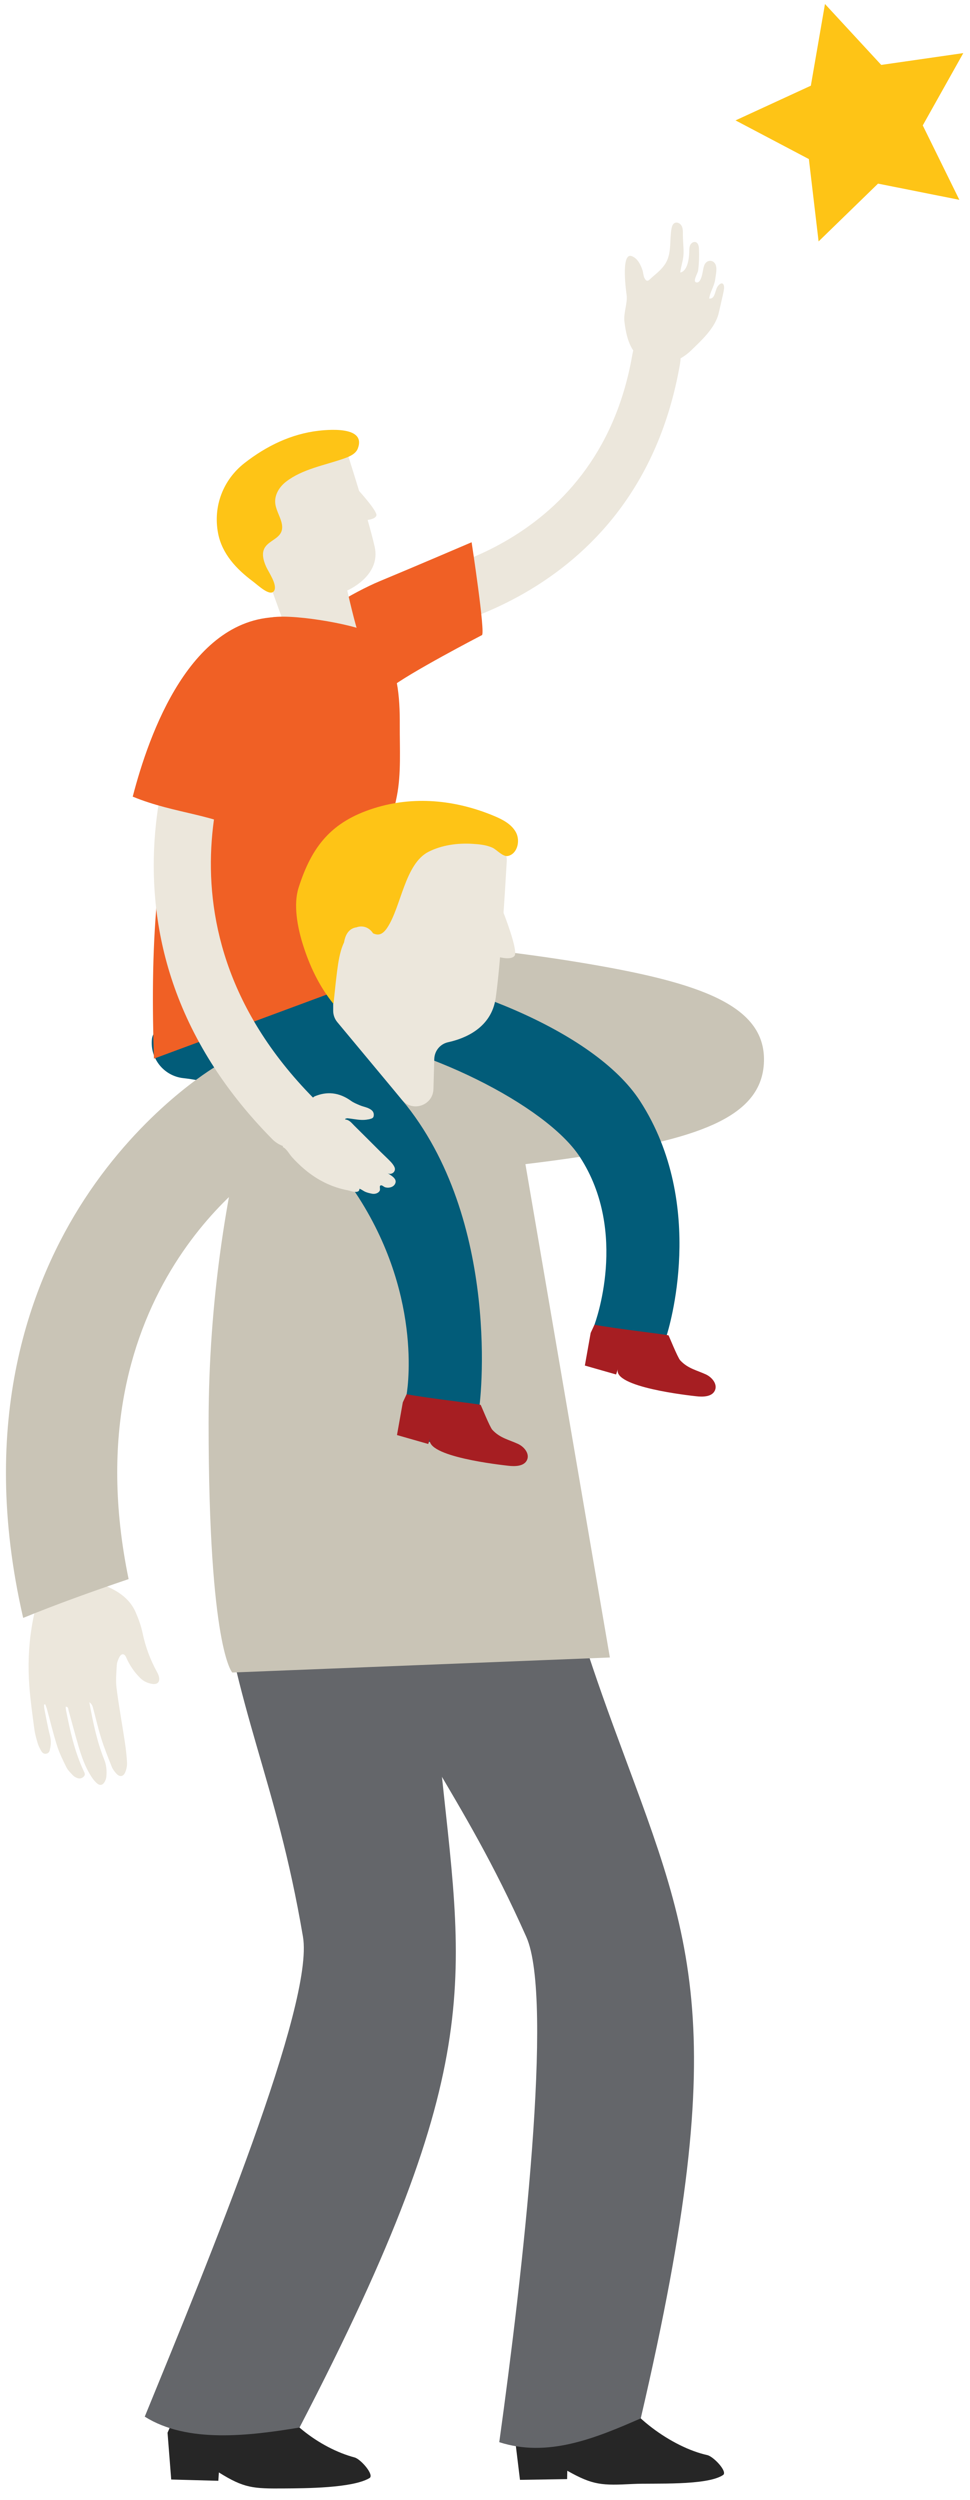 <?xml version="1.0" encoding="UTF-8"?>
<svg width="123px" height="317px" viewBox="0 0 123 317" version="1.1" xmlns="http://www.w3.org/2000/svg" xmlns:xlink="http://www.w3.org/1999/xlink">
    <title>Group 6</title>
    <g id="Page-1" stroke="none" stroke-width="1" fill="none" fill-rule="evenodd">
        <g id="Group-6" transform="translate(0.754, 0.506)">
            <path d="M12.039,197.318 C11.871,197.322 11.697,197.31 11.527,197.332 C9.427,197.596 7.327,197.86 5.228,198.135 C4.585,198.219 4.591,198.235 4.669,198.872 C4.718,199.267 4.759,199.664 4.79,200.06 C4.843,200.733 4.766,201.344 4.403,201.974 C3.74,203.128 3.491,204.442 3.276,205.747 C2.866,208.238 2.777,210.751 2.963,213.262 C3.099,215.096 3.36,216.922 3.601,218.748 C3.678,219.337 3.848,219.916 4.011,220.49 C4.099,220.797 4.245,221.092 4.396,221.377 C4.55,221.666 4.735,221.945 5.144,221.853 C5.517,221.77 5.548,221.453 5.611,221.164 C5.729,220.624 5.721,220.102 5.578,219.547 C5.293,218.44 5.098,217.31 4.873,216.188 C4.838,216.007 4.845,215.819 4.832,215.634 C4.881,215.62 4.93,215.605 4.979,215.591 C5.056,215.805 5.147,216.016 5.207,216.236 C5.628,217.771 5.994,219.324 6.477,220.84 C6.776,221.781 7.217,222.683 7.659,223.571 C7.852,223.961 8.191,224.287 8.497,224.609 C8.645,224.764 8.859,224.879 9.065,224.954 C9.368,225.063 9.65,224.986 9.881,224.743 C10.105,224.506 9.973,224.295 9.864,224.064 C8.698,221.586 8.125,218.935 7.604,216.27 C7.581,216.151 7.589,216.026 7.581,215.895 C7.935,215.915 7.891,216.2 7.944,216.391 C8.369,217.899 8.762,219.417 9.203,220.921 C9.595,222.259 10.06,223.574 10.823,224.757 C11.009,225.047 11.227,225.329 11.478,225.563 C11.907,225.962 12.283,225.882 12.554,225.361 C12.643,225.188 12.712,224.989 12.73,224.797 C12.803,224.047 12.75,223.325 12.46,222.602 C11.54,220.308 11.043,217.901 10.574,215.33 C10.953,215.599 10.995,215.885 11.065,216.145 C11.409,217.418 11.7,218.707 12.097,219.963 C12.478,221.169 12.952,222.347 13.419,223.524 C13.545,223.839 13.769,224.129 13.999,224.385 C14.405,224.84 14.879,224.791 15.118,224.233 C15.279,223.857 15.373,223.413 15.353,223.005 C15.31,222.113 15.204,221.221 15.071,220.337 C14.731,218.074 14.316,215.821 14.027,213.551 C13.906,212.6 13.999,211.616 14.055,210.65 C14.076,210.292 14.22,209.917 14.394,209.595 C14.654,209.117 15.027,209.143 15.243,209.644 C15.674,210.639 16.265,211.518 17.041,212.277 C17.468,212.695 17.984,212.925 18.56,213.013 C19.229,213.115 19.556,212.751 19.398,212.088 C19.348,211.874 19.247,211.667 19.14,211.471 C18.298,209.933 17.695,208.316 17.334,206.592 C17.142,205.675 16.819,204.77 16.442,203.91 C15.803,202.453 14.625,201.509 13.212,200.837 C12.002,200.261 12.202,200.521 12.075,199.197 C12.016,198.583 12.048,197.961 12.039,197.318" id="Fill-221" fill="#ECE7DC"></path>
            <path d="M53.816,148.262 C50.764,148.262 48.188,145.903 47.964,142.812 C47.731,139.576 50.165,136.765 53.399,136.532 C61.275,135.963 69.136,134.977 75.167,133.887 C69.426,132.755 61.834,131.654 53.497,130.917 C50.267,130.631 47.879,127.781 48.165,124.55 C48.449,121.32 51.315,118.94 54.53,119.218 C54.914,119.251 64.019,120.063 73.244,121.609 C88.096,124.099 96.599,126.995 96.103,134.436 C95.641,141.38 87.197,144 72.765,146.179 C63.587,147.565 54.621,148.219 54.244,148.246 C54.101,148.257 53.957,148.262 53.816,148.262" id="Fill-223" fill="#C9C4B6"></path>
            <path d="M71.181,312.78 C74.461,314.64 75.595,314.656 79.524,314.458 C82.123,314.325 88.849,314.708 90.932,313.325 C91.554,312.912 89.721,310.969 88.931,310.796 C84.502,309.819 78.688,305.669 76.935,301.409 L76.453,299.122 L65.678,299.7 L64.463,308.028 L65.181,313.935 L71.159,313.842 L71.181,312.78 Z" id="Fill-225" fill="#262626"></path>
            <polygon id="Fill-227" fill="#BD2026" points="68.172 293.556 66.704 305.293 74.622 305.921 77.367 295.772"></polygon>
            <path d="M64.953,167.466 C68.755,190.092 69.17,196.901 77.013,218.32 C86.833,245.143 92.418,254.898 80.497,306.138 C74.603,308.727 68.648,311.124 62.555,309.158 C65.528,287.697 69.5,252.983 65.984,245.09 C57.585,226.231 50.79,220.014 43.121,200.847 C40.328,193.869 41.023,186.637 43.669,179.154 C46.317,171.671 53.399,165.15 60.096,169.201" id="Fill-229" fill="#64666A"></path>
            <path d="M27,312.995 C30.198,314.993 31.33,315.058 35.264,315.026 C37.866,315.005 43.964,315.001 46.104,313.707 C46.743,313.321 44.995,311.303 44.212,311.096 C39.83,309.931 34.803,306.21 33.233,301.879 L32.85,299.573 L24.111,299.67 L20.49,307.961 L20.956,313.893 L26.932,314.056 L27,312.995 Z" id="Fill-231" fill="#262626"></path>
            <polygon id="Fill-233" fill="#BD2026" points="27.762 292.559 23.429 303.567 30.944 306.138 36.12 296.987"></polygon>
            <path d="M55.914,169.61 C53.986,192.472 52.699,199.171 54.985,221.866 C57.846,250.286 61.484,260.62 37.227,307.302 C30.876,308.348 23.017,309.337 17.601,305.921 C25.804,285.867 39.111,253.583 37.662,245.064 C34.202,224.712 29.162,217.004 26.485,196.534 C25.511,189.081 27.977,182.248 32.396,175.654 C36.818,169.061 45.296,164.501 50.778,170.087" id="Fill-235" fill="#64666A"></path>
            <path d="M35.283,125.927 C35.283,125.927 25.697,148.151 25.697,179.93 C25.697,208.559 28.7,211.567 28.7,211.567 L76.581,209.661 L63.582,133.729 C63.582,133.729 38.854,120.785 35.283,125.927" id="Fill-237" fill="#C9C4B6"></path>
            <path d="M79.491,171.967 C79.032,171.967 78.566,171.897 78.105,171.747 C75.745,170.985 73.872,169.827 74.627,167.466 C74.677,167.309 79.015,155.757 72.765,146.179 C68.474,139.604 52.805,131.795 40.94,130.504 C38.469,130.236 36.684,128.015 36.952,125.544 C37.222,123.072 39.447,121.283 41.912,121.557 C56.634,123.158 74.576,130.103 80.401,139.094 C88.969,152.32 83.988,168.182 83.772,168.85 C83.156,170.755 81.39,171.967 79.491,171.967" id="Fill-239" fill="#025C79"></path>
            <path d="M49.743,80.163 C47.813,80.163 46.19,78.662 46.066,76.709 C45.936,74.679 47.474,72.929 49.503,72.794 C50.522,72.723 75,70.051 79.428,44.469 C79.775,42.461 80.816,41.832 82.827,42.184 C84.835,42.53 85.821,43.623 85.475,45.631 C80.037,77.045 50.285,80.136 49.981,80.155 C49.901,80.16 49.822,80.163 49.743,80.163" id="Fill-241" fill="#ECE7DC"></path>
            <path d="M60.354,80.028 C60.829,79.883 59.049,68.251 59.049,68.251 C59.049,68.251 51.491,71.491 47.404,73.184 C45.794,73.851 43.262,75.174 41.933,76.1 C35.512,80.581 42.871,85.051 47.542,86.974 C47.736,87.053 47.942,87.129 48.145,87.087 C48.324,87.049 48.478,86.923 48.627,86.8 C50.924,84.919 60.354,80.028 60.354,80.028" id="Fill-243" fill="#F06025"></path>
            <path d="M44.815,80.119 C44.366,79.199 43.28,74.365 43.28,74.365 C43.28,74.365 47.604,72.545 46.752,68.802 C45.901,65.058 43.191,56.644 43.191,56.644 L35.471,55.321 L29.691,63.126 L36.202,81.181 L44.815,80.119 Z" id="Fill-245" fill="#ECE7DC"></path>
            <path d="M43.368,54.194 C42.144,53.872 40.446,54.018 39.638,54.112 C36.155,54.517 33.029,56.047 30.267,58.196 C27.531,60.327 26.249,63.693 26.896,67.099 C27.393,69.717 29.225,71.655 31.29,73.199 C31.976,73.712 33.555,75.248 34.024,74.375 C34.43,73.615 33.282,72.007 32.987,71.341 C31.28,67.483 35.713,68.61 34.936,65.701 C34.708,64.845 34.184,64.063 34.14,63.179 C34.089,62.161 34.705,61.202 35.51,60.577 C37.597,58.957 40.426,58.495 42.868,57.632 C43.569,57.383 44.35,57.061 44.618,56.366 C45.111,55.085 44.412,54.468 43.368,54.194" id="Fill-247" fill="#FEC416"></path>
            <path d="M45.57,65.45 C45.57,65.45 46.801,65.4 46.976,64.867 C47.15,64.334 44.7,61.659 44.7,61.659 L45.57,65.45 Z" id="Fill-249" fill="#ECE7DC"></path>
            <path d="M55.017,182.524 C54.535,182.524 54.044,182.447 53.563,182.282 C51.213,181.479 49.957,178.925 50.756,176.575 C50.825,176.372 53.037,164.363 44.737,151.359 C40.753,145.118 32.443,137.284 22.497,136.202 C20.026,135.933 18.241,133.712 18.51,131.242 C18.778,128.77 26.748,122.855 29.208,123.128 C42.021,124.523 43.594,130.994 50.226,138.964 C62.871,154.16 60.237,177.658 59.898,178.65 C59.259,180.52 56.889,182.524 55.017,182.524" id="Fill-251" fill="#025C79"></path>
            <path d="M89.935,34.92 C90.003,34.37 90.263,33.379 89.893,32.882 C89.522,32.383 88.865,32.5 88.599,33.026 C88.472,33.278 88.432,33.564 88.376,33.841 C88.313,34.157 88.124,35.462 87.523,35.299 C87.052,35.172 87.73,34.146 87.774,33.794 C87.887,32.884 87.92,31.962 87.878,31.046 C87.863,30.716 87.789,30.317 87.48,30.201 C87.19,30.093 86.867,30.326 86.748,30.612 C86.629,30.899 86.652,31.22 86.641,31.529 C86.615,32.306 86.418,33.877 85.507,34.05 C85.6,33.217 85.906,32.476 85.924,31.63 C85.943,30.802 85.828,29.978 85.838,29.15 C85.842,28.798 85.842,28.428 85.67,28.12 C85.499,27.813 85.094,27.606 84.784,27.774 C84.541,27.905 84.449,28.203 84.398,28.475 C84.14,29.877 84.408,31.406 83.759,32.676 C83.375,33.427 82.713,33.991 82.068,34.534 C81.54,34.98 81.312,35.428 80.96,34.731 C80.819,34.45 80.813,34.034 80.709,33.731 C80.471,33.035 80.087,32.238 79.347,31.97 C77.894,31.443 78.699,36.867 78.701,36.877 C78.851,37.888 78.293,39.159 78.425,40.267 C78.643,42.101 79.135,44.328 80.966,45.181 C83.07,46.161 85.317,45.445 86.869,43.942 C88.125,42.725 89.676,41.315 90.263,39.609 C90.345,39.373 90.401,39.128 90.456,38.883 C90.608,38.218 90.759,37.552 90.91,36.886 C90.971,36.618 91.032,36.35 91.059,36.077 C91.113,35.541 90.838,35.139 90.342,35.69 C90.115,35.941 90.039,36.291 89.933,36.613 C89.813,36.979 89.643,37.43 89.178,37.341 C89.263,36.562 89.83,35.771 89.935,34.92" id="Fill-253" fill="#ECE7DC"></path>
            <path d="M18.767,133.728 L48.568,122.678 C48.216,118.438 48.036,114.118 47.926,109.88 C47.841,106.591 48.952,103.603 49.573,100.427 C50.13,97.584 49.923,94.374 49.939,91.448 C49.959,87.855 49.691,84.019 47.547,81.136 C47.088,80.52 46.538,79.953 45.855,79.6 C43.993,78.638 35.711,77.163 33.251,77.871 C31.138,78.478 29.13,79.653 27.839,81.459 C25.267,85.055 24.771,89.748 23.304,93.82 C18.727,106.52 18.336,120.484 18.767,133.728" id="Fill-255" fill="#F06025"></path>
            <path d="M54.208,137.579 C54.242,136.185 54.282,134.813 54.314,133.766 C54.345,132.738 55.062,131.867 56.066,131.647 C58.174,131.186 61.566,129.852 62.106,126.02 C62.743,121.504 63.308,112.19 63.506,108.696 C63.554,107.855 63.128,107.063 62.403,106.636 L54.792,102.141 C54.061,101.709 53.148,101.725 52.433,102.183 L42.533,108.524 C41.887,108.938 41.496,109.653 41.496,110.42 L41.496,127.658 C41.496,128.184 41.68,128.694 42.017,129.099 L50.227,138.965 C51.557,140.563 54.157,139.658 54.208,137.579" id="Fill-257" fill="#ECE7DC"></path>
            <path d="M64.66,105.013 C64.085,103.97 62.948,103.391 61.843,102.932 C61.807,102.916 61.771,102.902 61.735,102.887 C56.912,100.91 51.685,100.395 46.673,101.976 C41.281,103.677 38.785,106.786 37.11,112.047 C36.43,114.183 36.956,117.001 37.618,119.146 C38.468,121.899 39.713,124.563 41.535,126.785 C41.66,125.677 41.758,124.567 41.892,123.46 C42.03,122.317 42.163,121.15 42.478,120.038 C42.578,119.685 42.713,119.332 42.87,118.992 C43.014,118.135 43.375,117.393 44.17,117.139 C44.268,117.108 44.363,117.089 44.456,117.078 C44.774,116.956 45.133,116.929 45.512,117.034 C45.931,117.149 46.309,117.454 46.552,117.839 C47.129,118.097 47.69,118.112 48.339,117.145 C50.124,114.483 50.568,109.03 53.591,107.497 C55.273,106.645 57.261,106.377 59.127,106.488 C59.981,106.538 60.909,106.626 61.691,106.98 C62.212,107.215 63.019,108.17 63.658,108.03 C64.86,107.766 65.254,106.09 64.66,105.013" id="Fill-259" fill="#FEC416"></path>
            <path d="M62.236,120.763 C62.236,120.763 63.966,121.343 64.487,120.697 C65.009,120.051 63.029,115.062 63.029,115.062 L62.236,120.763 Z" id="Fill-261" fill="#ECE7DC"></path>
            <path d="M2.19,204.641 C6.584,202.843 11.058,201.251 15.555,199.72 C7.975,162.993 32.655,147.533 33.814,146.832 C37.147,144.856 38.261,140.554 36.299,137.206 C34.332,133.85 30.016,132.723 26.656,134.691 C26.278,134.912 17.319,140.245 9.94,151.578 C3.213,161.909 -3.595,179.49 2.169,204.576 C2.175,204.598 2.185,204.619 2.19,204.641" id="Fill-263" fill="#C9C4B6"></path>
            <polygon id="Fill-265" fill="#FEC416" points="103.856 0 110.99 7.725 121.397 6.226 116.256 15.397 120.897 24.833 110.585 22.777 103.046 30.106 101.814 19.664 92.514 14.76 102.064 10.361"></polygon>
            <path d="M63.298,181.907 C62.721,181.652 62.185,181.343 61.676,180.792 C61.354,180.444 60.223,177.637 60.2,177.631 C59.674,177.481 53.391,176.774 50.804,176.278 L50.323,177.311 L49.585,181.456 L53.548,182.588 C53.548,182.588 53.777,181.88 53.78,181.873 C53.022,184.201 62.912,185.257 63.679,185.347 C64.574,185.454 65.718,185.428 66.081,184.602 C66.429,183.809 65.707,182.931 64.918,182.573 C64.34,182.31 63.803,182.13 63.298,181.907" id="Fill-267" fill="#A61E22"></path>
            <path d="M87.121,173.095 C86.544,172.84 86.008,172.531 85.498,171.98 C85.177,171.632 84.045,168.825 84.023,168.819 C83.497,168.669 77.214,167.962 74.627,167.466 L74.146,168.499 L73.408,172.644 L77.37,173.776 C77.37,173.776 77.6,173.068 77.602,173.061 C76.845,175.389 86.735,176.445 87.502,176.535 C88.397,176.642 89.541,176.616 89.904,175.79 C90.252,174.997 89.53,174.119 88.741,173.761 C88.163,173.498 87.626,173.318 87.121,173.095" id="Fill-269" fill="#A61E22"></path>
            <path d="M36.395,145.034 C35.443,145.034 34.492,144.668 33.77,143.937 C7.004,116.822 24.108,86.471 24.284,86.168 C25.306,84.406 27.563,83.805 29.325,84.827 C31.085,85.846 31.686,88.099 30.67,89.86 C30.058,90.931 16.297,115.735 39.02,138.755 C40.451,140.204 40.436,142.54 38.986,143.971 C38.267,144.68 37.332,145.034 36.395,145.034" id="Fill-271" fill="#ECE7DC"></path>
            <path d="M16.076,100.506 C21.519,102.754 26.61,102.649 31.638,105.568 C34.475,101.45 36.929,97.103 38.938,92.636 C39.85,90.608 40.681,88.514 40.904,86.446 C41.364,82.155 38.899,77.822 34.991,77.737 C23.422,77.485 18.115,92.624 16.076,100.506" id="Fill-273" fill="#F06025"></path>
            <path d="M48.357,148.222 C48.846,148.564 49.499,148.07 49.283,147.522 C49.178,147.256 48.982,147.011 48.782,146.799 C48.375,146.368 47.932,145.972 47.511,145.553 C46.391,144.44 45.281,143.317 44.155,142.209 C43.828,141.886 43.55,141.484 43.011,141.441 C43.021,141.41 43.03,141.378 43.04,141.347 C43.133,141.326 43.229,141.283 43.319,141.29 C43.599,141.316 43.877,141.359 44.155,141.401 C44.745,141.489 45.334,141.556 45.927,141.433 C45.973,141.424 46.022,141.425 46.066,141.41 C46.285,141.34 46.559,141.317 46.621,141.048 C46.692,140.743 46.608,140.448 46.351,140.247 C46.194,140.125 46.007,140.03 45.82,139.958 C45.514,139.841 45.187,139.776 44.886,139.648 C44.5,139.483 44.098,139.325 43.761,139.083 C42.243,137.993 40.696,137.849 39.122,138.52 C39.091,138.541 39.065,138.566 39.032,138.587 C36.876,140.043 35.878,142.468 35.096,144.934 C35.102,144.937 35.109,144.937 35.115,144.94 C35.592,145.163 35.928,145.835 36.276,146.221 C37.221,147.265 38.289,148.205 39.494,148.938 C40.266,149.407 41.09,149.788 41.949,150.066 C42.395,150.209 42.849,150.326 43.308,150.415 C43.673,150.486 44.345,150.764 44.69,150.542 C44.794,150.475 44.824,150.329 44.828,150.22 C45.032,150.29 45.226,150.432 45.417,150.539 C45.721,150.711 46.089,150.791 46.439,150.859 C46.763,150.922 47.204,150.811 47.386,150.499 C47.493,150.316 47.355,149.983 47.437,149.867 C47.59,149.648 47.892,149.964 48.039,150.021 C48.468,150.184 49.092,150.062 49.329,149.632 C49.705,148.951 48.797,148.53 48.357,148.222" id="Fill-275" fill="#ECE7DC"></path>
        </g>
    </g>
</svg>
